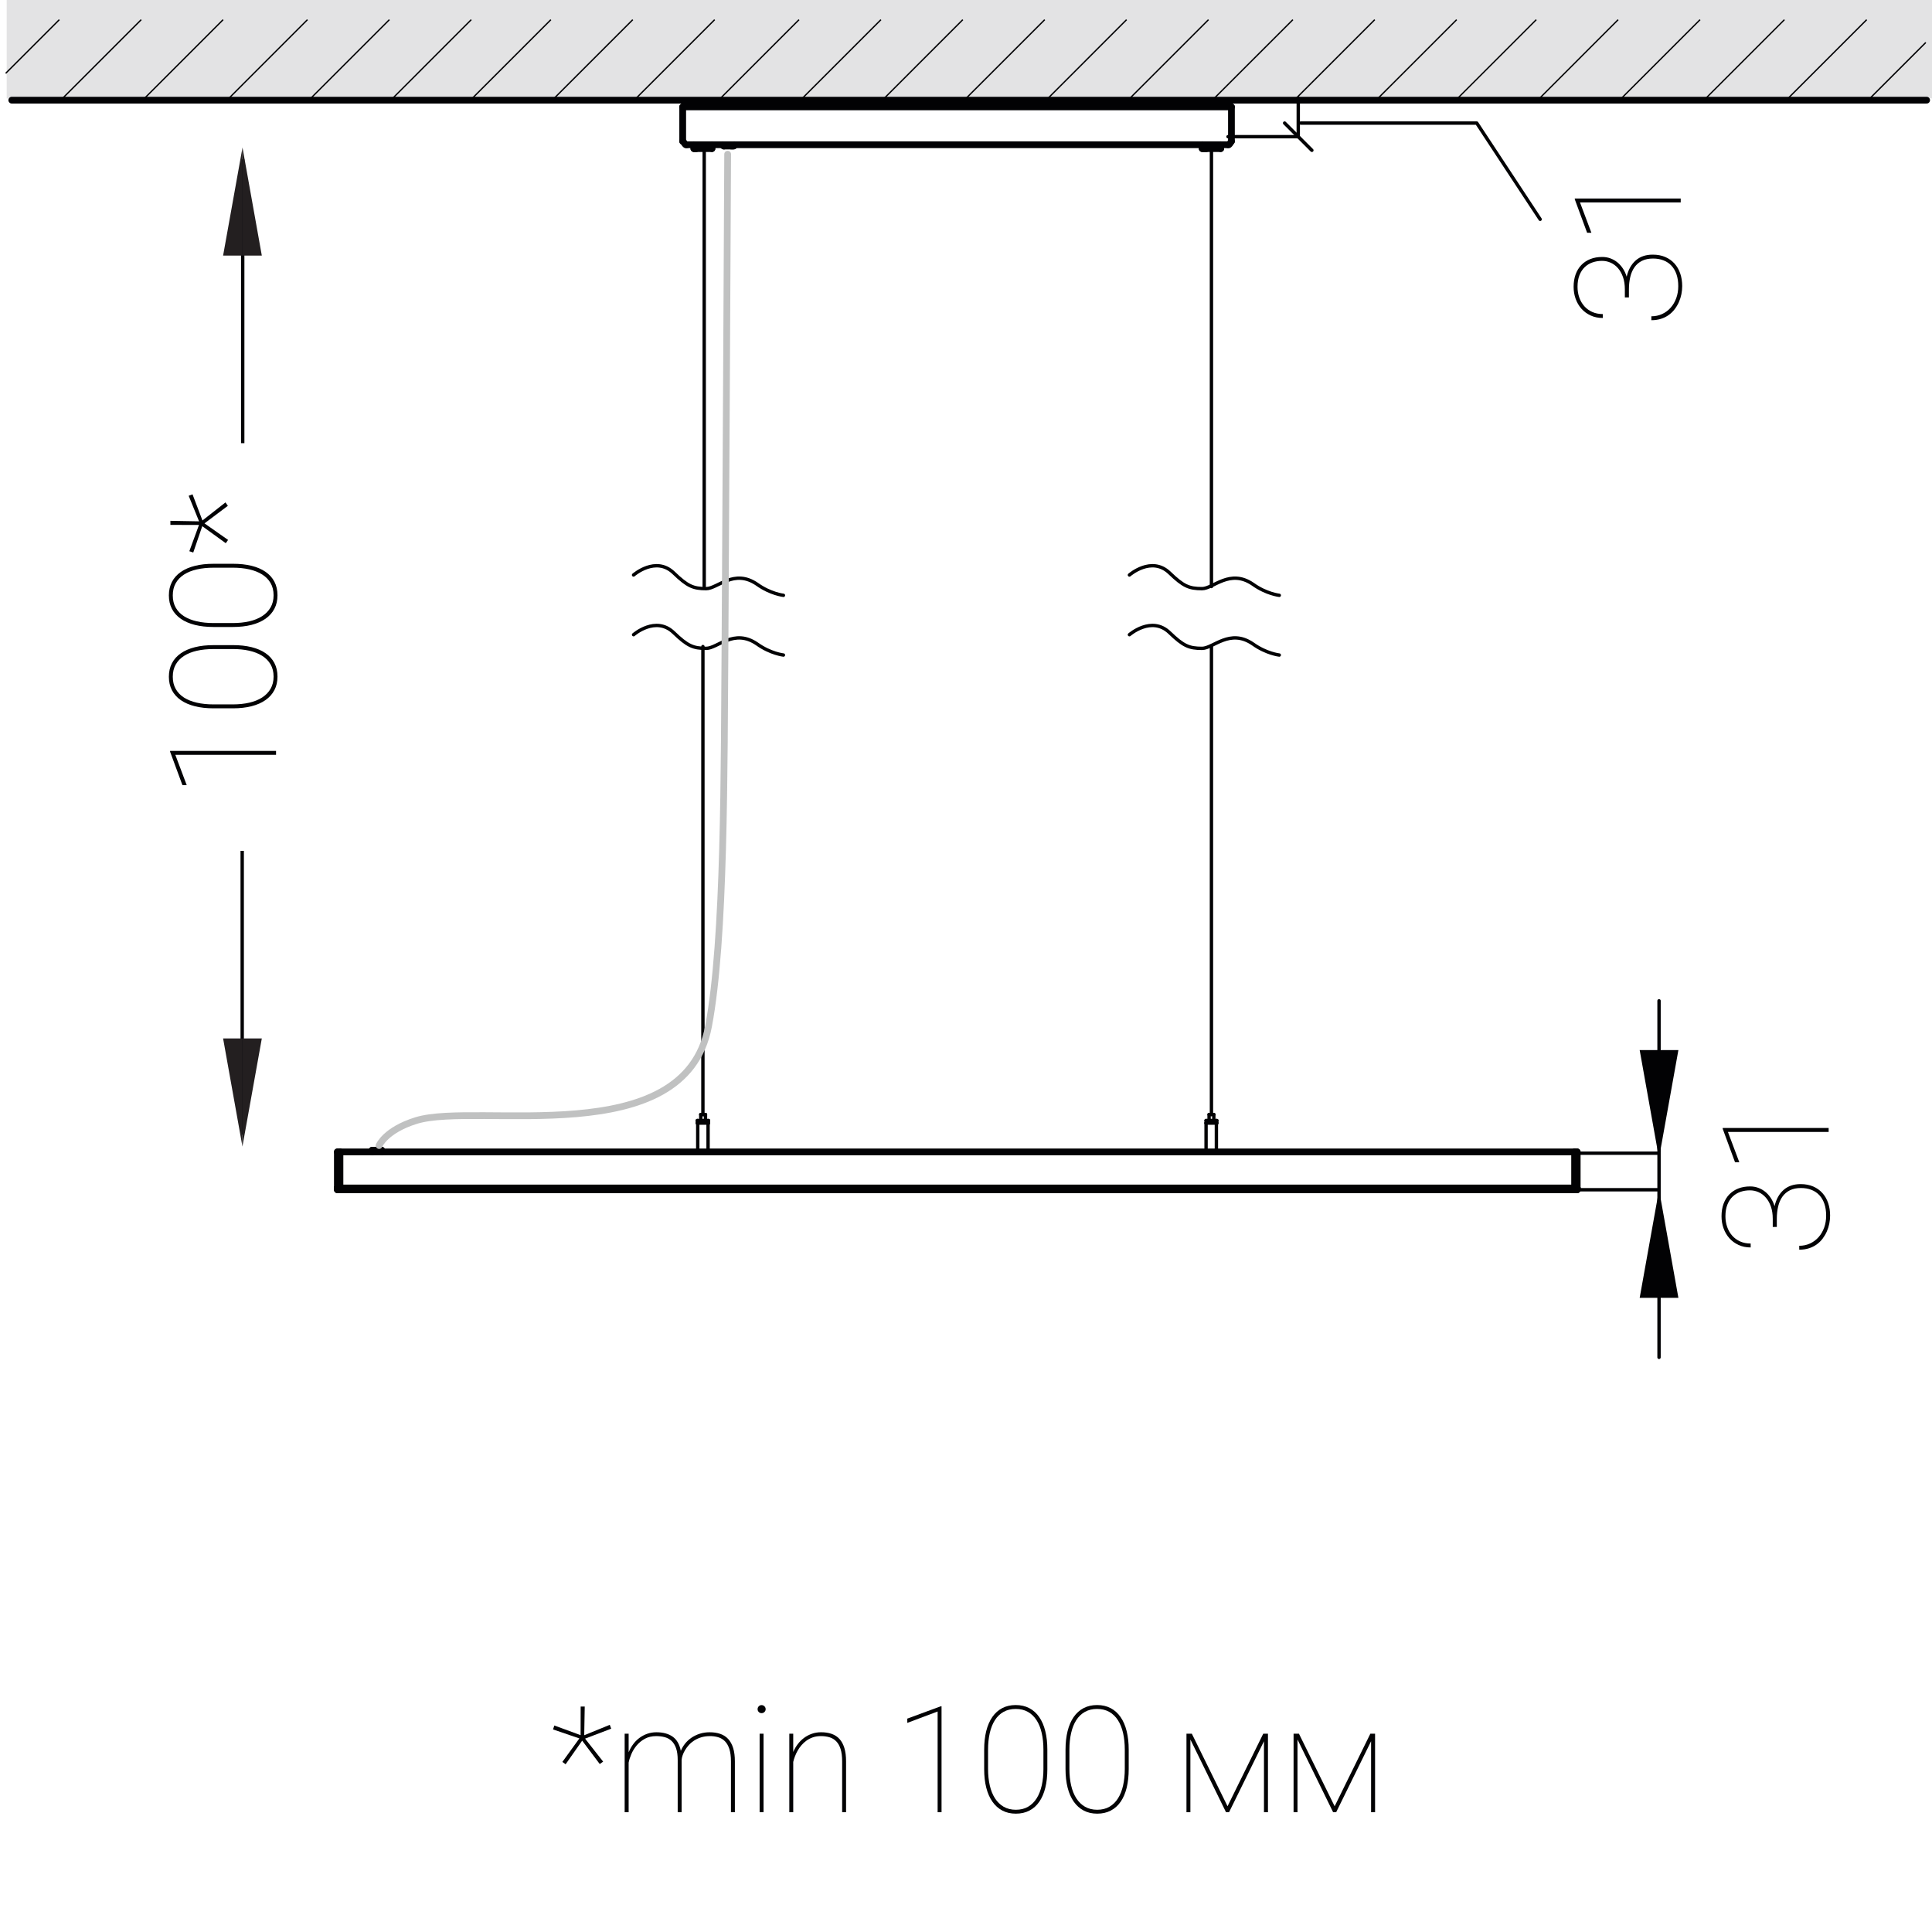 <?xml version="1.0" encoding="utf-8"?>
<!-- Generator: Adobe Illustrator 28.0.0, SVG Export Plug-In . SVG Version: 6.00 Build 0)  -->
<svg version="1.1" id="Слой_1" xmlns="http://www.w3.org/2000/svg" xmlns:xlink="http://www.w3.org/1999/xlink" x="0px" y="0px"
	 width="143px" height="143px" viewBox="0 0 143 143" enable-background="new 0 0 143 143" xml:space="preserve">
<g>
	<rect x="0.496" fill="#E3E3E4" width="142.74" height="7.284"/>
	<path fill="none" stroke="#020204" stroke-width="0.5" stroke-linecap="round" stroke-linejoin="round" stroke-miterlimit="10" d="
		M142.603,7.414c-141.732,0-141.732,0-141.732,0"/>
	<g>
		<g>
			
				<line fill="#020204" stroke="#020204" stroke-width="0.1" stroke-miterlimit="10" x1="132.105" y1="7.52" x2="138.166" y2="1.458"/>
			<line fill="#020204" stroke="#020204" stroke-width="0.1" stroke-miterlimit="10" x1="53.08" y1="7.52" x2="59.14" y2="1.458"/>
			<line fill="#020204" stroke="#020204" stroke-width="0.1" stroke-miterlimit="10" x1="59.14" y1="7.52" x2="65.203" y2="1.458"/>
			
				<line fill="#020204" stroke="#020204" stroke-width="0.1" stroke-miterlimit="10" x1="65.203" y1="7.52" x2="71.263" y2="1.458"/>
			
				<line fill="#020204" stroke="#020204" stroke-width="0.1" stroke-miterlimit="10" x1="34.712" y1="7.52" x2="40.773" y2="1.458"/>
			
				<line fill="#020204" stroke="#020204" stroke-width="0.1" stroke-miterlimit="10" x1="40.773" y1="7.52" x2="46.835" y2="1.458"/>
			
				<line fill="#020204" stroke="#020204" stroke-width="0.1" stroke-miterlimit="10" x1="46.835" y1="7.52" x2="52.896" y2="1.458"/>
			
				<line fill="#020204" stroke="#020204" stroke-width="0.1" stroke-miterlimit="10" x1="16.697" y1="7.52" x2="22.757" y2="1.458"/>
			<line fill="#020204" stroke="#020204" stroke-width="0.1" stroke-miterlimit="10" x1="22.757" y1="7.52" x2="28.82" y2="1.458"/>
			<line fill="#020204" stroke="#020204" stroke-width="0.1" stroke-miterlimit="10" x1="28.82" y1="7.52" x2="34.88" y2="1.458"/>
			<line fill="#020204" stroke="#020204" stroke-width="0.1" stroke-miterlimit="10" x1="0.421" y1="5.428" x2="4.39" y2="1.458"/>
			<line fill="#020204" stroke="#020204" stroke-width="0.1" stroke-miterlimit="10" x1="4.39" y1="7.52" x2="10.453" y2="1.458"/>
			
				<line fill="#020204" stroke="#020204" stroke-width="0.1" stroke-miterlimit="10" x1="10.453" y1="7.52" x2="16.513" y2="1.458"/>
			
				<line fill="#020204" stroke="#020204" stroke-width="0.1" stroke-miterlimit="10" x1="126.015" y1="7.52" x2="132.076" y2="1.458"/>
			
				<line fill="#020204" stroke="#020204" stroke-width="0.1" stroke-miterlimit="10" x1="107.648" y1="7.52" x2="113.709" y2="1.458"/>
			
				<line fill="#020204" stroke="#020204" stroke-width="0.1" stroke-miterlimit="10" x1="113.709" y1="7.52" x2="119.769" y2="1.458"/>
			
				<line fill="#020204" stroke="#020204" stroke-width="0.1" stroke-miterlimit="10" x1="119.769" y1="7.52" x2="125.832" y2="1.458"/>
			<line fill="#020204" stroke="#020204" stroke-width="0.1" stroke-miterlimit="10" x1="89.63" y1="7.52" x2="95.693" y2="1.458"/>
			
				<line fill="#020204" stroke="#020204" stroke-width="0.1" stroke-miterlimit="10" x1="95.693" y1="7.52" x2="101.753" y2="1.458"/>
			
				<line fill="#020204" stroke="#020204" stroke-width="0.1" stroke-miterlimit="10" x1="101.753" y1="7.52" x2="107.816" y2="1.458"/>
			
				<line fill="#020204" stroke="#020204" stroke-width="0.1" stroke-miterlimit="10" x1="71.263" y1="7.52" x2="77.326" y2="1.458"/>
			
				<line fill="#020204" stroke="#020204" stroke-width="0.1" stroke-miterlimit="10" x1="77.326" y1="7.52" x2="83.386" y2="1.458"/>
			
				<line fill="#020204" stroke="#020204" stroke-width="0.1" stroke-miterlimit="10" x1="83.386" y1="7.52" x2="89.449" y2="1.458"/>
			
				<line fill="#020204" stroke="#020204" stroke-width="0.1" stroke-miterlimit="10" x1="138.166" y1="7.52" x2="142.541" y2="3.145"/>
		</g>
	</g>
	<rect x="-0.236" fill="none" width="142.998" height="143"/>
	<g>
		<g>
			<path fill="#020204" d="M20.432,55.581v0.29h-7.455l0.844,2.245h-0.317L12.59,55.64v-0.059H20.432z"/>
			<path fill="#020204" d="M17.241,47.75c0.513,0,0.972,0.05,1.378,0.15s0.752,0.249,1.036,0.446c0.285,0.197,0.504,0.44,0.655,0.73
				c0.152,0.29,0.229,0.625,0.229,1.004c0,0.376-0.076,0.709-0.229,0.999c-0.151,0.29-0.37,0.535-0.655,0.736
				c-0.284,0.201-0.63,0.353-1.036,0.457s-0.865,0.156-1.378,0.156h-1.439c-0.508,0-0.967-0.051-1.375-0.153
				c-0.408-0.103-0.755-0.253-1.042-0.451c-0.286-0.199-0.506-0.443-0.658-0.733c-0.151-0.29-0.228-0.623-0.228-0.999
				s0.076-0.71,0.228-1.002c0.152-0.292,0.372-0.537,0.658-0.735c0.287-0.199,0.634-0.35,1.042-0.451
				c0.408-0.103,0.867-0.153,1.375-0.153H17.241z M15.802,48.04c-0.447,0-0.856,0.042-1.228,0.126
				c-0.37,0.084-0.688,0.211-0.953,0.382c-0.265,0.17-0.47,0.383-0.615,0.639c-0.145,0.256-0.217,0.558-0.217,0.905
				c0,0.344,0.072,0.645,0.217,0.902c0.146,0.258,0.351,0.471,0.615,0.639c0.266,0.168,0.583,0.294,0.953,0.378
				c0.371,0.084,0.78,0.126,1.228,0.126h1.429c0.44,0,0.846-0.042,1.214-0.126c0.369-0.084,0.688-0.212,0.956-0.384
				s0.478-0.387,0.626-0.645s0.223-0.559,0.223-0.902c0-0.347-0.074-0.649-0.223-0.905c-0.148-0.256-0.357-0.468-0.626-0.636
				s-0.587-0.293-0.956-0.376c-0.368-0.083-0.773-0.124-1.214-0.124H15.802z"/>
			<path fill="#020204" d="M17.241,41.729c0.513,0,0.972,0.05,1.378,0.15s0.752,0.249,1.036,0.446
				c0.285,0.197,0.504,0.44,0.655,0.73c0.152,0.29,0.229,0.625,0.229,1.004c0,0.376-0.076,0.709-0.229,0.999
				c-0.151,0.29-0.37,0.535-0.655,0.736c-0.284,0.201-0.63,0.353-1.036,0.457s-0.865,0.156-1.378,0.156h-1.439
				c-0.508,0-0.967-0.051-1.375-0.153c-0.408-0.103-0.755-0.253-1.042-0.451c-0.286-0.199-0.506-0.443-0.658-0.733
				c-0.151-0.29-0.228-0.623-0.228-0.999s0.076-0.71,0.228-1.002c0.152-0.292,0.372-0.537,0.658-0.735
				c0.287-0.199,0.634-0.35,1.042-0.451c0.408-0.103,0.867-0.153,1.375-0.153H17.241z M15.802,42.019
				c-0.447,0-0.856,0.042-1.228,0.126c-0.37,0.084-0.688,0.211-0.953,0.382c-0.265,0.17-0.47,0.383-0.615,0.639
				c-0.145,0.256-0.217,0.558-0.217,0.905c0,0.344,0.072,0.645,0.217,0.902c0.146,0.258,0.351,0.471,0.615,0.639
				c0.266,0.168,0.583,0.294,0.953,0.378c0.371,0.084,0.78,0.126,1.228,0.126h1.429c0.44,0,0.846-0.042,1.214-0.126
				c0.369-0.084,0.688-0.212,0.956-0.384s0.478-0.387,0.626-0.645s0.223-0.559,0.223-0.902c0-0.347-0.074-0.649-0.223-0.905
				c-0.148-0.256-0.357-0.468-0.626-0.636s-0.587-0.293-0.956-0.376c-0.368-0.083-0.773-0.124-1.214-0.124H15.802z"/>
			<path fill="#020204" d="M14.97,38.946l-0.666,1.95l-0.29-0.097l0.714-1.944l-2.116-0.005v-0.301l2.122,0.038l-0.769-1.891
				l0.285-0.107l0.735,1.934l1.703-1.337l0.177,0.252l-1.729,1.3l1.746,1.225l-0.172,0.242L14.97,38.946z"/>
		</g>
	</g>
	<g>
		<g>
			<path fill="#020204" d="M42.883,128.672l-1.95-0.666l0.097-0.291l1.944,0.715l0.005-2.116h0.301l-0.038,2.122l1.891-0.769
				l0.107,0.284l-1.934,0.736l1.337,1.703l-0.252,0.177l-1.3-1.729l-1.225,1.746l-0.242-0.172L42.883,128.672z"/>
			<path fill="#020204" d="M50.451,134.134h-0.29v-3.867c0-0.347-0.04-0.635-0.118-0.862c-0.079-0.227-0.189-0.408-0.33-0.542
				c-0.142-0.135-0.31-0.229-0.505-0.282c-0.195-0.054-0.408-0.08-0.637-0.08c-0.322,0-0.604,0.066-0.843,0.198
				s-0.442,0.298-0.607,0.497c-0.165,0.198-0.295,0.412-0.392,0.639c-0.097,0.228-0.163,0.436-0.199,0.626v3.674h-0.295v-5.812
				h0.295v1.375c0.086-0.207,0.194-0.402,0.325-0.583c0.13-0.181,0.284-0.337,0.459-0.47s0.37-0.237,0.583-0.314
				c0.213-0.076,0.443-0.115,0.69-0.115c0.487,0,0.885,0.107,1.195,0.322c0.31,0.215,0.513,0.566,0.61,1.053
				c0.079-0.193,0.185-0.373,0.32-0.54c0.134-0.166,0.292-0.312,0.475-0.435c0.183-0.124,0.387-0.221,0.612-0.293
				s0.469-0.107,0.73-0.107c0.293,0,0.556,0.04,0.787,0.121c0.231,0.08,0.426,0.207,0.586,0.381
				c0.159,0.174,0.281,0.396,0.365,0.669c0.084,0.272,0.126,0.602,0.126,0.988v3.76h-0.29v-3.76c0-0.368-0.04-0.675-0.118-0.919
				c-0.079-0.243-0.189-0.436-0.33-0.577c-0.142-0.142-0.31-0.241-0.505-0.298c-0.195-0.057-0.408-0.084-0.637-0.08
				c-0.229,0.003-0.438,0.034-0.626,0.094c-0.188,0.059-0.357,0.137-0.507,0.233s-0.281,0.207-0.392,0.33
				c-0.111,0.124-0.205,0.25-0.282,0.379c-0.077,0.129-0.137,0.257-0.18,0.384s-0.068,0.242-0.075,0.347V134.134z"/>
			<path fill="#020204" d="M56.075,126.507c0-0.083,0.029-0.153,0.086-0.212c0.057-0.06,0.127-0.089,0.209-0.089
				s0.153,0.029,0.212,0.089c0.06,0.059,0.089,0.129,0.089,0.212s-0.029,0.152-0.089,0.21c-0.059,0.057-0.129,0.086-0.212,0.086
				s-0.152-0.029-0.209-0.086C56.104,126.659,56.075,126.59,56.075,126.507z M56.515,134.134h-0.29v-5.812h0.29V134.134z"/>
			<path fill="#020204" d="M59.042,129.102c0.135-0.18,0.29-0.334,0.465-0.465s0.37-0.234,0.583-0.309
				c0.213-0.076,0.441-0.113,0.685-0.113c0.293,0,0.555,0.04,0.784,0.121c0.229,0.08,0.422,0.207,0.58,0.381s0.277,0.396,0.36,0.669
				s0.124,0.602,0.124,0.988v3.76h-0.29v-3.76c0-0.368-0.039-0.674-0.115-0.916c-0.077-0.241-0.186-0.433-0.325-0.574
				s-0.306-0.241-0.5-0.298c-0.193-0.058-0.405-0.086-0.634-0.086c-0.211,0-0.405,0.029-0.58,0.088
				c-0.175,0.06-0.334,0.139-0.475,0.239c-0.142,0.101-0.268,0.215-0.379,0.344s-0.207,0.265-0.287,0.408
				c-0.081,0.144-0.148,0.286-0.202,0.43s-0.095,0.277-0.124,0.403v3.722h-0.29v-5.812h0.29v1.354
				C58.798,129.472,58.908,129.28,59.042,129.102z"/>
			<path fill="#020204" d="M69.69,134.134H69.4v-7.455l-2.245,0.843v-0.316l2.476-0.913h0.059V134.134z"/>
			<path fill="#020204" d="M77.521,130.943c0,0.512-0.05,0.971-0.15,1.378c-0.1,0.406-0.249,0.752-0.445,1.036
				c-0.197,0.285-0.44,0.504-0.73,0.655c-0.29,0.152-0.625,0.229-1.005,0.229c-0.376,0-0.709-0.076-0.999-0.229
				c-0.29-0.151-0.535-0.37-0.735-0.655c-0.201-0.284-0.353-0.63-0.457-1.036c-0.104-0.407-0.155-0.866-0.155-1.378v-1.439
				c0-0.508,0.051-0.967,0.152-1.375c0.103-0.408,0.253-0.756,0.451-1.042c0.199-0.286,0.443-0.506,0.733-0.658
				c0.29-0.151,0.623-0.228,0.999-0.228s0.71,0.076,1.002,0.228c0.292,0.152,0.537,0.372,0.735,0.658
				c0.199,0.286,0.35,0.634,0.451,1.042c0.103,0.408,0.153,0.867,0.153,1.375V130.943z M77.231,129.504
				c0-0.447-0.042-0.856-0.126-1.228c-0.084-0.37-0.211-0.688-0.382-0.953c-0.17-0.265-0.383-0.47-0.639-0.615
				c-0.256-0.145-0.558-0.218-0.905-0.218c-0.344,0-0.645,0.073-0.902,0.218c-0.258,0.146-0.471,0.351-0.639,0.615
				c-0.169,0.265-0.295,0.583-0.379,0.953c-0.084,0.371-0.126,0.78-0.126,1.228v1.429c0,0.44,0.042,0.845,0.126,1.214
				s0.212,0.688,0.384,0.956s0.387,0.478,0.645,0.626s0.559,0.223,0.902,0.223c0.348,0,0.649-0.074,0.905-0.223
				s0.468-0.357,0.637-0.626c0.168-0.269,0.293-0.587,0.376-0.956c0.082-0.369,0.123-0.773,0.123-1.214V129.504z"/>
			<path fill="#020204" d="M83.543,130.943c0,0.512-0.051,0.971-0.15,1.378c-0.101,0.406-0.249,0.752-0.446,1.036
				c-0.196,0.285-0.44,0.504-0.73,0.655c-0.29,0.152-0.625,0.229-1.004,0.229c-0.376,0-0.709-0.076-0.999-0.229
				c-0.29-0.151-0.535-0.37-0.736-0.655c-0.2-0.284-0.353-0.63-0.456-1.036c-0.104-0.407-0.156-0.866-0.156-1.378v-1.439
				c0-0.508,0.052-0.967,0.153-1.375c0.103-0.408,0.253-0.756,0.451-1.042c0.199-0.286,0.443-0.506,0.733-0.658
				c0.29-0.151,0.623-0.228,0.999-0.228s0.71,0.076,1.002,0.228c0.291,0.152,0.537,0.372,0.735,0.658
				c0.199,0.286,0.35,0.634,0.451,1.042c0.103,0.408,0.153,0.867,0.153,1.375V130.943z M83.253,129.504
				c0-0.447-0.042-0.856-0.126-1.228c-0.085-0.37-0.212-0.688-0.382-0.953s-0.383-0.47-0.639-0.615
				c-0.257-0.145-0.559-0.218-0.905-0.218c-0.344,0-0.645,0.073-0.902,0.218c-0.258,0.146-0.471,0.351-0.64,0.615
				c-0.168,0.265-0.294,0.583-0.378,0.953c-0.085,0.371-0.127,0.78-0.127,1.228v1.429c0,0.44,0.042,0.845,0.127,1.214
				c0.084,0.369,0.212,0.688,0.384,0.956s0.387,0.478,0.645,0.626s0.559,0.223,0.902,0.223c0.347,0,0.648-0.074,0.905-0.223
				c0.256-0.148,0.468-0.357,0.636-0.626c0.169-0.269,0.294-0.587,0.376-0.956c0.083-0.369,0.124-0.773,0.124-1.214V129.504z"/>
			<path fill="#020204" d="M90.858,133.693l2.643-5.371h0.349v5.812h-0.295v-5.253l-2.584,5.253h-0.226l-2.637-5.382v5.382h-0.29
				v-5.812h0.397L90.858,133.693z"/>
			<path fill="#020204" d="M98.786,133.693l2.643-5.371h0.349v5.812h-0.295v-5.253l-2.584,5.253h-0.226l-2.637-5.382v5.382h-0.29
				v-5.812h0.397L98.786,133.693z"/>
		</g>
	</g>
	<path fill-rule="evenodd" clip-rule="evenodd" fill="none" stroke="#020204" stroke-width="0.25" stroke-miterlimit="10" d="
		M17.965,11.796c0,21.008,0,21.008,0,21.008"/>
	<g>
		<polygon fill-rule="evenodd" clip-rule="evenodd" fill="#231F20" points="17.949,18.918 17.949,10.918 16.513,18.918 		"/>
		<polygon fill-rule="evenodd" clip-rule="evenodd" fill="#231F20" points="17.949,18.918 17.949,10.918 19.379,18.918 		"/>
	</g>
	<path fill-rule="evenodd" clip-rule="evenodd" fill="none" stroke="#020204" stroke-width="0.25" stroke-miterlimit="10" d="
		M17.927,83.984c0-21.008,0-21.008,0-21.008"/>
	<g>
		<polygon fill-rule="evenodd" clip-rule="evenodd" fill="#231F20" points="17.944,76.862 17.944,84.862 19.379,76.862 		"/>
		<polygon fill-rule="evenodd" clip-rule="evenodd" fill="#231F20" points="17.944,76.862 17.944,84.862 16.513,76.862 		"/>
	</g>
	<g>
		
			<line fill="none" stroke="#020204" stroke-width="0.5" stroke-linecap="round" stroke-linejoin="round" stroke-miterlimit="10" x1="25.162" y1="85.261" x2="116.548" y2="85.261"/>
		
			<line fill="none" stroke="#020204" stroke-width="0.5" stroke-linecap="round" stroke-linejoin="round" stroke-miterlimit="10" x1="116.548" y1="87.935" x2="116.548" y2="85.261"/>
		
			<line fill="none" stroke="#020204" stroke-width="0.5" stroke-linecap="round" stroke-linejoin="round" stroke-miterlimit="10" x1="25.162" y1="87.935" x2="25.162" y2="85.261"/>
		
			<line fill="none" stroke="#020204" stroke-width="0.5" stroke-linecap="round" stroke-linejoin="round" stroke-miterlimit="10" x1="25.162" y1="87.935" x2="116.548" y2="87.935"/>
		
			<polyline fill="none" stroke="#020204" stroke-width="0.5" stroke-linecap="round" stroke-linejoin="round" stroke-miterlimit="10" points="
			54.255,10.808 54.255,10.808 54.224,10.808 54.128,10.808 		"/>
		
			<polyline fill="none" stroke="#020204" stroke-width="0.5" stroke-linecap="round" stroke-linejoin="round" stroke-miterlimit="10" points="
			54.128,10.808 54.064,10.808 53.937,10.808 53.842,10.808 53.746,10.808 53.682,10.808 53.619,10.808 53.587,10.808 		"/>
		
			<polyline fill="none" stroke="#020204" stroke-width="0.5" stroke-linecap="round" stroke-linejoin="round" stroke-miterlimit="10" points="
			28.25,85.134 28.25,85.134 28.218,85.134 28.154,85.134 28.091,85.134 27.995,85.134 27.868,85.134 		"/>
		
			<polyline fill="none" stroke="#020204" stroke-width="0.5" stroke-linecap="round" stroke-linejoin="round" stroke-miterlimit="10" points="
			27.868,85.134 27.772,85.134 27.677,85.134 27.613,85.134 27.55,85.134 		"/>
		
			<line fill="none" stroke="#020204" stroke-width="0.5" stroke-linecap="round" stroke-linejoin="round" stroke-miterlimit="10" x1="24.971" y1="87.935" x2="116.739" y2="87.935"/>
		
			<line fill="none" stroke="#020204" stroke-width="0.5" stroke-linecap="round" stroke-linejoin="round" stroke-miterlimit="10" x1="116.739" y1="88.062" x2="116.739" y2="87.935"/>
		
			<line fill="none" stroke="#020204" stroke-width="0.5" stroke-linecap="round" stroke-linejoin="round" stroke-miterlimit="10" x1="24.971" y1="88.062" x2="24.971" y2="87.935"/>
		
			<line fill="none" stroke="#020204" stroke-width="0.5" stroke-linecap="round" stroke-linejoin="round" stroke-miterlimit="10" x1="24.971" y1="88.062" x2="116.739" y2="88.062"/>
		
			<line fill="none" stroke="#020204" stroke-width="0.5" stroke-linecap="round" stroke-linejoin="round" stroke-miterlimit="10" x1="24.971" y1="85.261" x2="25.162" y2="85.261"/>
		
			<line fill="none" stroke="#020204" stroke-width="0.5" stroke-linecap="round" stroke-linejoin="round" stroke-miterlimit="10" x1="24.971" y1="87.935" x2="25.162" y2="87.935"/>
		
			<line fill="none" stroke="#020204" stroke-width="0.5" stroke-linecap="round" stroke-linejoin="round" stroke-miterlimit="10" x1="24.971" y1="85.261" x2="24.971" y2="87.935"/>
		
			<line fill="none" stroke="#020204" stroke-width="0.5" stroke-linecap="round" stroke-linejoin="round" stroke-miterlimit="10" x1="116.739" y1="85.261" x2="116.548" y2="85.261"/>
		
			<line fill="none" stroke="#020204" stroke-width="0.5" stroke-linecap="round" stroke-linejoin="round" stroke-miterlimit="10" x1="116.739" y1="87.935" x2="116.548" y2="87.935"/>
		
			<line fill="none" stroke="#020204" stroke-width="0.5" stroke-linecap="round" stroke-linejoin="round" stroke-miterlimit="10" x1="116.739" y1="87.935" x2="116.739" y2="85.261"/>
		
			<polyline fill="none" stroke="#020204" stroke-width="0.5" stroke-linecap="round" stroke-linejoin="round" stroke-miterlimit="10" points="
			91.147,10.458 91.083,10.553 91.02,10.649 90.956,10.713 90.892,10.713 		"/>
		
			<polyline fill="none" stroke="#020204" stroke-width="0.5" stroke-linecap="round" stroke-linejoin="round" stroke-miterlimit="10" points="
			50.818,10.713 50.754,10.713 50.69,10.649 50.627,10.553 50.531,10.458 		"/>
		
			<line fill="none" stroke="#020204" stroke-width="0.5" stroke-linecap="round" stroke-linejoin="round" stroke-miterlimit="10" x1="50.818" y1="10.713" x2="90.892" y2="10.713"/>
		
			<line fill="none" stroke="#020204" stroke-width="0.5" stroke-linecap="round" stroke-linejoin="round" stroke-miterlimit="10" x1="91.147" y1="10.458" x2="91.147" y2="7.911"/>
		
			<line fill="none" stroke="#020204" stroke-width="0.5" stroke-linecap="round" stroke-linejoin="round" stroke-miterlimit="10" x1="50.531" y1="7.911" x2="91.147" y2="7.911"/>
		
			<line fill="none" stroke="#020204" stroke-width="0.5" stroke-linecap="round" stroke-linejoin="round" stroke-miterlimit="10" x1="50.531" y1="10.458" x2="50.531" y2="7.911"/>
		
			<line fill="none" stroke="#020204" stroke-width="0.5" stroke-linecap="round" stroke-linejoin="round" stroke-miterlimit="10" x1="51.422" y1="10.999" x2="51.518" y2="10.999"/>
		
			<polyline fill="none" stroke="#020204" stroke-width="0.5" stroke-linecap="round" stroke-linejoin="round" stroke-miterlimit="10" points="
			51.518,10.999 51.645,10.999 51.773,10.999 51.9,10.999 52.059,10.999 52.186,10.999 52.346,10.999 52.473,10.999 52.568,10.999 
			52.632,10.999 52.696,10.999 		"/>
		
			<polyline fill="none" stroke="#020204" stroke-width="0.5" stroke-linecap="round" stroke-linejoin="round" stroke-miterlimit="10" points="
			51.359,10.999 51.359,10.999 51.391,10.999 51.422,10.999 		"/>
		
			<line fill="none" stroke="#020204" stroke-width="0.5" stroke-linecap="round" stroke-linejoin="round" stroke-miterlimit="10" x1="51.422" y1="10.999" x2="51.422" y2="10.872"/>
		
			<polyline fill="none" stroke="#020204" stroke-width="0.5" stroke-linecap="round" stroke-linejoin="round" stroke-miterlimit="10" points="
			51.422,10.872 51.422,10.872 51.454,10.872 51.486,10.872 51.518,10.872 		"/>
		
			<line fill="none" stroke="#020204" stroke-width="0.5" stroke-linecap="round" stroke-linejoin="round" stroke-miterlimit="10" x1="51.518" y1="10.872" x2="51.518" y2="10.999"/>
		
			<line fill="none" stroke="#020204" stroke-width="0.5" stroke-linecap="round" stroke-linejoin="round" stroke-miterlimit="10" x1="89.142" y1="10.999" x2="89.269" y2="10.999"/>
		
			<polyline fill="none" stroke="#020204" stroke-width="0.5" stroke-linecap="round" stroke-linejoin="round" stroke-miterlimit="10" points="
			89.269,10.999 89.396,10.999 89.555,10.999 89.683,10.999 89.842,10.999 89.969,10.999 90.097,10.999 90.192,10.999 
			90.288,10.999 90.319,10.999 90.351,10.999 		"/>
		
			<polyline fill="none" stroke="#020204" stroke-width="0.5" stroke-linecap="round" stroke-linejoin="round" stroke-miterlimit="10" points="
			88.983,10.999 88.983,10.999 89.014,10.999 89.046,10.999 89.142,10.999 		"/>
		
			<line fill="none" stroke="#020204" stroke-width="0.5" stroke-linecap="round" stroke-linejoin="round" stroke-miterlimit="10" x1="89.142" y1="10.999" x2="89.142" y2="10.872"/>
		
			<polyline fill="none" stroke="#020204" stroke-width="0.5" stroke-linecap="round" stroke-linejoin="round" stroke-miterlimit="10" points="
			89.142,10.872 89.142,10.872 89.174,10.872 89.205,10.872 89.237,10.872 89.269,10.872 		"/>
		
			<line fill="none" stroke="#020204" stroke-width="0.5" stroke-linecap="round" stroke-linejoin="round" stroke-miterlimit="10" x1="89.269" y1="10.872" x2="89.269" y2="10.999"/>
		
			<polyline fill="none" stroke="#020204" stroke-width="0.25" stroke-linecap="round" stroke-linejoin="round" stroke-miterlimit="10" points="
			89.842,82.492 89.842,82.492 89.81,82.492 89.778,82.492 89.715,82.492 89.651,82.492 89.587,82.492 89.524,82.492 89.492,82.492 
					"/>
		
			<polyline fill="none" stroke="#020204" stroke-width="0.25" stroke-linecap="round" stroke-linejoin="round" stroke-miterlimit="10" points="
			89.269,82.937 89.269,82.937 89.301,82.937 89.396,82.937 89.492,82.937 89.587,82.937 89.715,82.937 89.81,82.937 89.906,82.937 
			90.001,82.937 90.033,82.937 90.065,82.937 		"/>
		
			<polyline fill="none" stroke="#020204" stroke-width="0.25" stroke-linecap="round" stroke-linejoin="round" stroke-miterlimit="10" points="
			89.269,83.128 89.269,83.128 89.301,83.128 89.396,83.128 89.492,83.128 89.587,83.128 89.715,83.128 89.81,83.128 89.906,83.128 
			90.001,83.128 90.033,83.128 90.065,83.128 		"/>
		
			<polyline fill="none" stroke="#020204" stroke-width="0.25" stroke-linecap="round" stroke-linejoin="round" stroke-miterlimit="10" points="
			52.218,82.492 52.218,82.492 52.186,82.492 52.155,82.492 52.091,82.492 		"/>
		
			<polyline fill="none" stroke="#020204" stroke-width="0.25" stroke-linecap="round" stroke-linejoin="round" stroke-miterlimit="10" points="
			52.091,82.492 52.027,82.492 51.932,82.492 51.9,82.492 51.868,82.492 		"/>
		
			<polyline fill="none" stroke="#020204" stroke-width="0.25" stroke-linecap="round" stroke-linejoin="round" stroke-miterlimit="10" points="
			51.613,82.937 51.645,82.937 51.677,82.937 51.709,82.937 51.804,82.937 51.9,82.937 52.027,82.937 52.155,82.937 52.25,82.937 
			52.346,82.937 52.409,82.937 52.441,82.937 		"/>
		
			<polyline fill="none" stroke="#020204" stroke-width="0.25" stroke-linecap="round" stroke-linejoin="round" stroke-miterlimit="10" points="
			51.613,83.128 51.645,83.128 51.677,83.128 51.709,83.128 51.804,83.128 51.9,83.128 52.027,83.128 52.155,83.128 52.25,83.128 
			52.346,83.128 52.409,83.128 52.441,83.128 		"/>
		
			<polyline fill="none" stroke="#020204" stroke-width="0.5" stroke-linecap="round" stroke-linejoin="round" stroke-miterlimit="10" points="
			53.491,10.713 53.491,10.744 53.523,10.744 53.523,10.776 53.555,10.808 53.587,10.808 		"/>
		
			<polyline fill="none" stroke="#020204" stroke-width="0.5" stroke-linecap="round" stroke-linejoin="round" stroke-miterlimit="10" points="
			54.255,10.808 54.287,10.808 54.319,10.808 54.319,10.776 54.351,10.776 54.351,10.744 54.351,10.713 		"/>
		
			<line fill="none" stroke="#020204" stroke-width="0.5" stroke-linecap="round" stroke-linejoin="round" stroke-miterlimit="10" x1="27.55" y1="85.134" x2="27.55" y2="85.261"/>
		
			<line fill="none" stroke="#020204" stroke-width="0.5" stroke-linecap="round" stroke-linejoin="round" stroke-miterlimit="10" x1="28.25" y1="85.261" x2="28.25" y2="85.134"/>
		
			<line fill="none" stroke="#020204" stroke-width="0.5" stroke-linecap="round" stroke-linejoin="round" stroke-miterlimit="10" x1="51.359" y1="10.713" x2="51.359" y2="10.999"/>
		
			<line fill="none" stroke="#020204" stroke-width="0.5" stroke-linecap="round" stroke-linejoin="round" stroke-miterlimit="10" x1="52.696" y1="10.999" x2="52.696" y2="10.713"/>
		
			<line fill="none" stroke="#020204" stroke-width="0.5" stroke-linecap="round" stroke-linejoin="round" stroke-miterlimit="10" x1="88.983" y1="10.713" x2="88.983" y2="10.999"/>
		
			<line fill="none" stroke="#020204" stroke-width="0.5" stroke-linecap="round" stroke-linejoin="round" stroke-miterlimit="10" x1="90.351" y1="10.999" x2="90.351" y2="10.713"/>
		
			<line fill="none" stroke="#020204" stroke-width="0.25" stroke-linecap="round" stroke-linejoin="round" stroke-miterlimit="10" x1="89.667" y1="82.492" x2="89.667" y2="47.856"/>
		
			<line fill="none" stroke="#020204" stroke-width="0.25" stroke-linecap="round" stroke-linejoin="round" stroke-miterlimit="10" x1="52.027" y1="82.492" x2="52.027" y2="47.856"/>
		
			<line fill="none" stroke="#020204" stroke-width="0.25" stroke-linecap="round" stroke-linejoin="round" stroke-miterlimit="10" x1="89.667" y1="43.412" x2="89.667" y2="10.713"/>
		
			<line fill="none" stroke="#020204" stroke-width="0.25" stroke-linecap="round" stroke-linejoin="round" stroke-miterlimit="10" x1="52.123" y1="43.412" x2="52.123" y2="10.713"/>
		
			<line fill="none" stroke="#020204" stroke-width="0.25" stroke-linecap="round" stroke-linejoin="round" stroke-miterlimit="10" x1="89.492" y1="82.492" x2="89.492" y2="82.937"/>
		
			<line fill="none" stroke="#020204" stroke-width="0.25" stroke-linecap="round" stroke-linejoin="round" stroke-miterlimit="10" x1="89.842" y1="82.937" x2="89.842" y2="82.492"/>
		
			<line fill="none" stroke="#020204" stroke-width="0.25" stroke-linecap="round" stroke-linejoin="round" stroke-miterlimit="10" x1="90.033" y1="85.261" x2="90.033" y2="83.128"/>
		
			<line fill="none" stroke="#020204" stroke-width="0.25" stroke-linecap="round" stroke-linejoin="round" stroke-miterlimit="10" x1="89.269" y1="83.128" x2="89.269" y2="85.261"/>
		
			<line fill="none" stroke="#020204" stroke-width="0.25" stroke-linecap="round" stroke-linejoin="round" stroke-miterlimit="10" x1="89.269" y1="82.937" x2="89.269" y2="83.128"/>
		
			<line fill="none" stroke="#020204" stroke-width="0.25" stroke-linecap="round" stroke-linejoin="round" stroke-miterlimit="10" x1="90.065" y1="83.128" x2="90.065" y2="82.937"/>
		
			<line fill="none" stroke="#020204" stroke-width="0.25" stroke-linecap="round" stroke-linejoin="round" stroke-miterlimit="10" x1="51.868" y1="82.492" x2="51.868" y2="82.937"/>
		
			<line fill="none" stroke="#020204" stroke-width="0.25" stroke-linecap="round" stroke-linejoin="round" stroke-miterlimit="10" x1="52.218" y1="82.937" x2="52.218" y2="82.492"/>
		
			<line fill="none" stroke="#020204" stroke-width="0.25" stroke-linecap="round" stroke-linejoin="round" stroke-miterlimit="10" x1="52.409" y1="85.261" x2="52.409" y2="83.128"/>
		
			<line fill="none" stroke="#020204" stroke-width="0.25" stroke-linecap="round" stroke-linejoin="round" stroke-miterlimit="10" x1="51.645" y1="83.128" x2="51.645" y2="85.261"/>
		
			<line fill="none" stroke="#020204" stroke-width="0.25" stroke-linecap="round" stroke-linejoin="round" stroke-miterlimit="10" x1="51.613" y1="82.937" x2="51.613" y2="83.128"/>
		
			<line fill="none" stroke="#020204" stroke-width="0.25" stroke-linecap="round" stroke-linejoin="round" stroke-miterlimit="10" x1="52.441" y1="83.128" x2="52.441" y2="82.937"/>
		<g>
			
				<path fill="none" stroke="#020204" stroke-width="0.25" stroke-linecap="round" stroke-linejoin="round" stroke-miterlimit="10" d="
				M83.596,42.558c0,0,1.639-1.431,2.969-0.153c1.021,0.981,1.434,1.164,2.406,1.164c0.838,0,2.056-1.498,3.764-0.326
				c1,0.718,1.953,0.821,1.953,0.821"/>
			
				<path fill="none" stroke="#020204" stroke-width="0.25" stroke-linecap="round" stroke-linejoin="round" stroke-miterlimit="10" d="
				M83.596,46.978c0,0,1.639-1.431,2.969-0.153c1.021,0.981,1.434,1.164,2.406,1.164c0.838,0,2.056-1.498,3.764-0.326
				c1,0.718,1.953,0.821,1.953,0.821"/>
		</g>
		<g>
			
				<path fill="none" stroke="#020204" stroke-width="0.25" stroke-linecap="round" stroke-linejoin="round" stroke-miterlimit="10" d="
				M46.895,42.558c0,0,1.639-1.431,2.969-0.153c1.021,0.981,1.434,1.164,2.406,1.164c0.838,0,2.056-1.498,3.764-0.326
				c1,0.718,1.953,0.821,1.953,0.821"/>
			
				<path fill="none" stroke="#020204" stroke-width="0.25" stroke-linecap="round" stroke-linejoin="round" stroke-miterlimit="10" d="
				M46.895,46.978c0,0,1.639-1.431,2.969-0.153c1.021,0.981,1.434,1.164,2.406,1.164c0.838,0,2.056-1.498,3.764-0.326
				c1,0.718,1.953,0.821,1.953,0.821"/>
		</g>
		
			<path fill="none" stroke="#C0C1C1" stroke-width="0.5" stroke-linecap="round" stroke-linejoin="round" stroke-miterlimit="10" d="
			M28.059,84.79c0,0,0.467-1.147,2.75-1.853c4.521-1.397,19.859,2.382,21.633-6.97c1.222-6.444,1.146-19,1.223-28.776
			c0.037-4.699,0.193-35.778,0.193-35.778"/>
	</g>
	<g>
		<g>
			<path fill="#020204" d="M131.213,90.812v-0.597c0-0.344-0.045-0.646-0.137-0.907c-0.092-0.262-0.215-0.482-0.371-0.661
				c-0.154-0.179-0.335-0.314-0.539-0.405c-0.204-0.092-0.419-0.137-0.645-0.137c-0.247,0-0.48,0.037-0.698,0.112
				s-0.41,0.19-0.575,0.347c-0.164,0.155-0.295,0.354-0.392,0.596c-0.097,0.242-0.146,0.529-0.146,0.862
				c0,0.282,0.043,0.547,0.129,0.792c0.086,0.246,0.21,0.459,0.371,0.643c0.161,0.182,0.357,0.325,0.588,0.43
				c0.23,0.104,0.492,0.155,0.781,0.155v0.29c-0.332,0-0.633-0.062-0.898-0.186c-0.268-0.123-0.494-0.29-0.68-0.499
				c-0.187-0.21-0.33-0.454-0.43-0.733c-0.101-0.279-0.15-0.576-0.15-0.892c0-0.337,0.049-0.642,0.146-0.913
				c0.1-0.271,0.24-0.504,0.422-0.695c0.184-0.191,0.405-0.34,0.666-0.443c0.262-0.104,0.557-0.156,0.887-0.156
				c0.207,0,0.406,0.035,0.594,0.103s0.359,0.165,0.516,0.29s0.293,0.278,0.414,0.459c0.119,0.182,0.213,0.385,0.281,0.609
				c0.118-0.512,0.34-0.912,0.666-1.2s0.746-0.433,1.262-0.433c0.348,0,0.656,0.059,0.928,0.175c0.27,0.116,0.498,0.278,0.684,0.486
				c0.187,0.208,0.328,0.454,0.425,0.738c0.097,0.285,0.146,0.596,0.146,0.933c0,0.196-0.02,0.395-0.06,0.596
				s-0.101,0.395-0.183,0.58s-0.186,0.361-0.309,0.526s-0.27,0.308-0.438,0.43c-0.169,0.122-0.36,0.218-0.575,0.287
				c-0.215,0.07-0.454,0.104-0.72,0.104v-0.289c0.29,0,0.557-0.057,0.801-0.17c0.243-0.112,0.453-0.27,0.631-0.47
				s0.314-0.437,0.414-0.709c0.098-0.272,0.146-0.567,0.146-0.886c0-0.326-0.043-0.615-0.129-0.868
				c-0.086-0.252-0.209-0.466-0.37-0.639c-0.161-0.174-0.356-0.307-0.589-0.397c-0.23-0.092-0.49-0.137-0.781-0.137
				c-0.318,0-0.59,0.056-0.816,0.169c-0.225,0.112-0.41,0.271-0.553,0.473s-0.248,0.442-0.314,0.722s-0.1,0.586-0.1,0.919v0.597
				H131.213z"/>
			<path fill="#020204" d="M135.35,83.491v0.29h-7.455l0.843,2.245h-0.317l-0.912-2.476v-0.06H135.35z"/>
		</g>
	</g>
	<polygon fill-rule="evenodd" clip-rule="evenodd" fill="#020204" points="122.798,88.062 121.363,96.062 122.798,96.062 
		124.229,96.062 	"/>
	<polygon fill-rule="evenodd" clip-rule="evenodd" fill="#020204" points="122.793,85.724 124.229,77.724 122.793,77.724 
		121.363,77.724 	"/>
	
		<line fill="none" stroke="#020204" stroke-width="0.25" stroke-linecap="round" stroke-linejoin="round" stroke-miterlimit="10" x1="122.796" y1="74.077" x2="122.796" y2="100.465"/>
	
		<line fill="none" stroke="#020204" stroke-width="0.25" stroke-linecap="round" stroke-linejoin="round" stroke-miterlimit="10" x1="112.344" y1="85.355" x2="122.669" y2="85.355"/>
	
		<line fill="none" stroke="#020204" stroke-width="0.25" stroke-linecap="round" stroke-linejoin="round" stroke-miterlimit="10" x1="112.344" y1="88.062" x2="122.669" y2="88.062"/>
	<g>
		<g>
			<g>
				<path fill="#020204" d="M120.266,22.015v-0.596c0-0.344-0.046-0.646-0.137-0.908c-0.092-0.261-0.215-0.481-0.371-0.661
					c-0.155-0.179-0.335-0.314-0.539-0.405c-0.204-0.092-0.419-0.137-0.645-0.137c-0.247,0-0.48,0.038-0.698,0.113
					c-0.219,0.075-0.41,0.19-0.575,0.347c-0.164,0.155-0.295,0.354-0.392,0.596c-0.097,0.242-0.146,0.529-0.146,0.862
					c0,0.283,0.043,0.547,0.129,0.792c0.086,0.246,0.21,0.459,0.371,0.642s0.356,0.326,0.588,0.43
					c0.23,0.104,0.491,0.156,0.781,0.156v0.29c-0.333,0-0.633-0.062-0.899-0.186c-0.267-0.123-0.493-0.29-0.68-0.499
					c-0.186-0.21-0.329-0.454-0.43-0.733c-0.1-0.279-0.15-0.577-0.15-0.892c0-0.336,0.05-0.641,0.147-0.913
					c0.099-0.272,0.239-0.504,0.422-0.695c0.183-0.192,0.405-0.339,0.666-0.443c0.262-0.104,0.557-0.156,0.887-0.156
					c0.207,0,0.405,0.034,0.593,0.102c0.188,0.068,0.36,0.165,0.516,0.29c0.156,0.125,0.294,0.278,0.414,0.459
					c0.12,0.181,0.214,0.384,0.282,0.61c0.118-0.512,0.34-0.912,0.666-1.201c0.325-0.288,0.746-0.432,1.262-0.432
					c0.348,0,0.656,0.058,0.927,0.174c0.271,0.117,0.499,0.279,0.685,0.486c0.187,0.208,0.328,0.454,0.425,0.738
					c0.097,0.285,0.145,0.596,0.145,0.932c0,0.197-0.02,0.396-0.059,0.596c-0.04,0.201-0.101,0.394-0.183,0.58
					c-0.083,0.186-0.186,0.362-0.31,0.526c-0.123,0.165-0.269,0.308-0.438,0.43c-0.168,0.122-0.359,0.218-0.574,0.287
					c-0.215,0.07-0.455,0.105-0.72,0.105v-0.29c0.29,0,0.557-0.056,0.8-0.169c0.244-0.112,0.454-0.269,0.631-0.47
					c0.178-0.201,0.315-0.437,0.414-0.709s0.147-0.567,0.147-0.886c0-0.326-0.043-0.615-0.129-0.868
					c-0.086-0.252-0.209-0.465-0.37-0.639c-0.161-0.174-0.357-0.307-0.589-0.397c-0.23-0.092-0.491-0.137-0.781-0.137
					c-0.318,0-0.591,0.056-0.816,0.169c-0.226,0.112-0.41,0.27-0.553,0.473c-0.144,0.202-0.248,0.443-0.314,0.722
					s-0.1,0.585-0.1,0.918v0.596H120.266z"/>
				<path fill="#020204" d="M124.401,14.694v0.29h-7.455l0.844,2.245h-0.317l-0.913-2.476v-0.059H124.401z"/>
			</g>
		</g>
		
			<path fill="none" stroke="#020204" stroke-width="0.25" stroke-linecap="round" stroke-linejoin="round" stroke-miterlimit="10" d="
			M96.092,7.264v2.853V7.264z"/>
		
			<path fill="none" stroke="#020204" stroke-width="0.25" stroke-linecap="round" stroke-linejoin="round" stroke-miterlimit="10" d="
			M95.083,9.109l2.017,2.017L95.083,9.109z"/>
		
			<polyline fill="none" stroke="#020204" stroke-width="0.25" stroke-linecap="round" stroke-linejoin="round" stroke-miterlimit="10" points="
			113.997,16.231 109.304,9.109 96.278,9.109 		"/>
		
			<line fill="none" stroke="#020204" stroke-width="0.25" stroke-linecap="round" stroke-linejoin="round" stroke-miterlimit="10" x1="90.894" y1="10.117" x2="96.092" y2="10.117"/>
	</g>
</g>
</svg>

